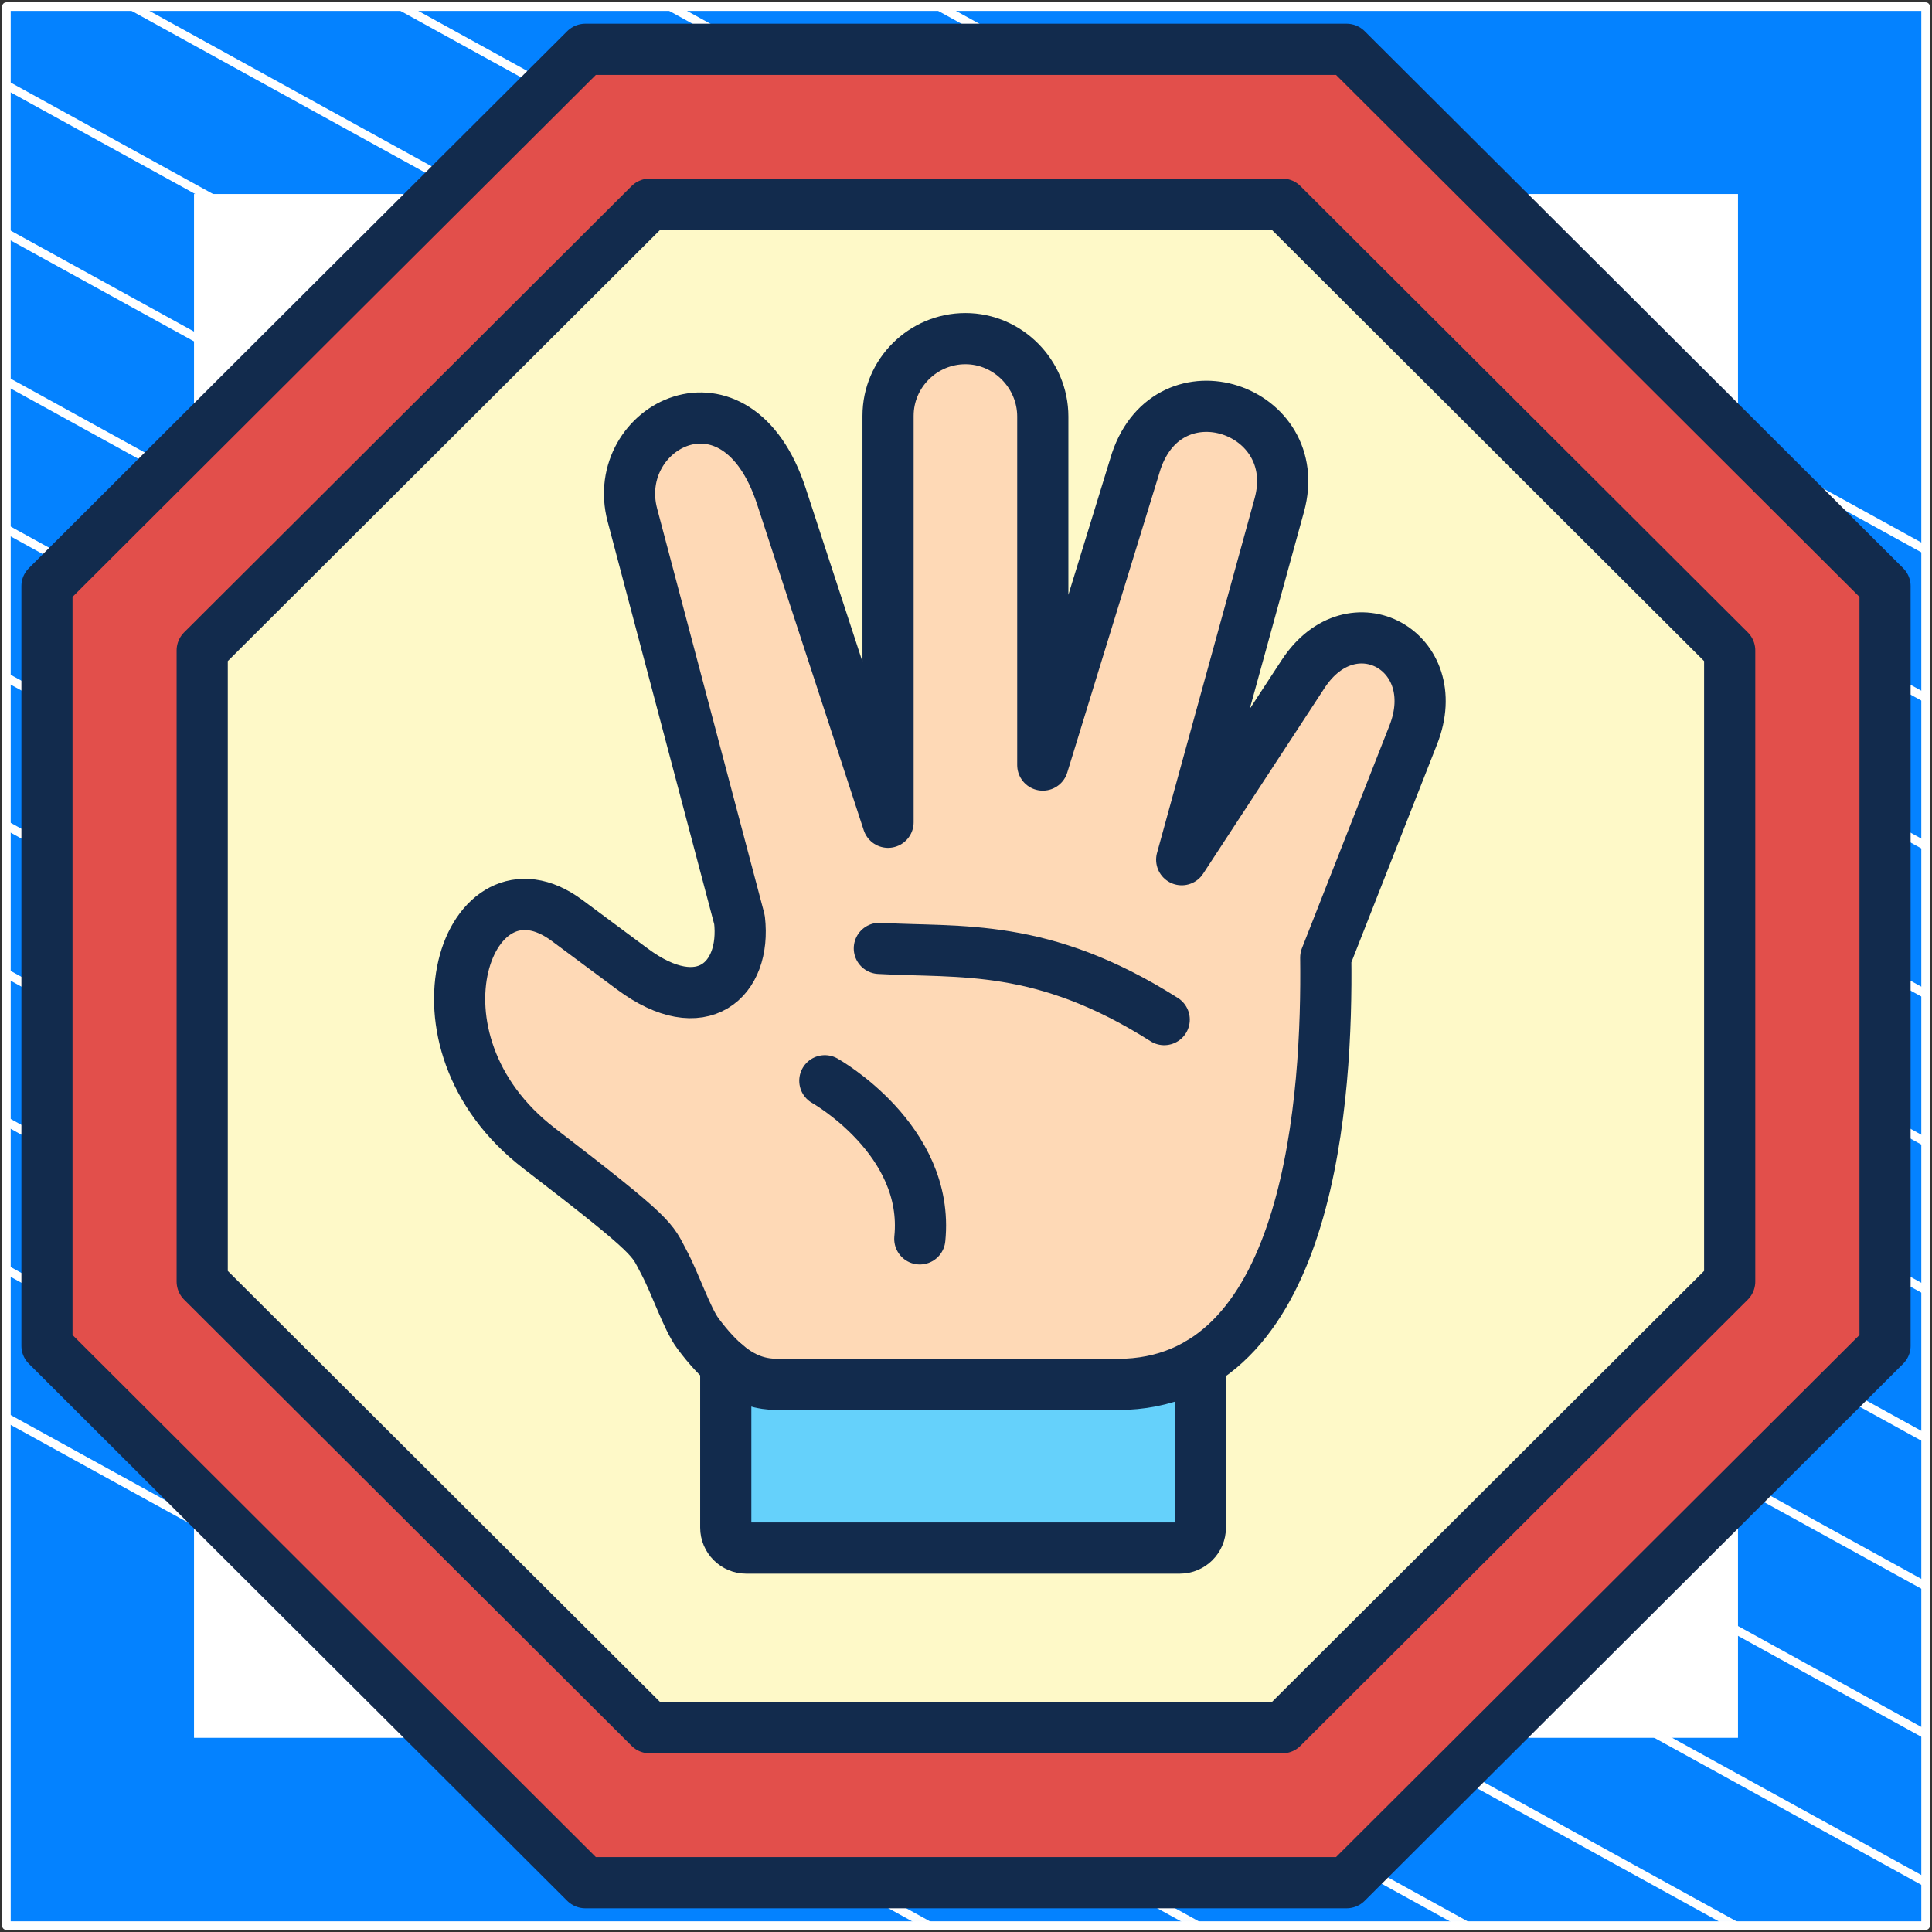 <?xml version="1.0" encoding="UTF-8"?> <svg xmlns="http://www.w3.org/2000/svg" width="302" height="302" viewBox="0 0 302 302" fill="none"><rect x="0" y="0" width="302" height="302" fill="#333333" stroke="none"/><path d="M301 1.038H1V301H301V1.038Z" fill="#0482FF" stroke="white" stroke-width="1.346" stroke-linejoin="round"></path><mask id="mask0_107_2251" style="mask-type:luminance" maskUnits="userSpaceOnUse" x="1" y="1" width="300" height="300"><path d="M301 1H1V300.962H301V1Z" fill="white"></path></mask><g mask="url(#mask0_107_2251)"><path d="M-285.023 64.085L219.795 342.085" stroke="white" stroke-width="1.346" stroke-miterlimit="10"></path><path d="M-263.954 52.544L240.932 330.581" stroke="white" stroke-width="1.346" stroke-miterlimit="10"></path><path d="M-242.819 41.04L261.999 319.04" stroke="white" stroke-width="1.346" stroke-miterlimit="10"></path><path d="M-221.682 29.536L283.136 307.536" stroke="white" stroke-width="1.346" stroke-miterlimit="10"></path><path d="M-200.545 18.032L304.272 296.032" stroke="white" stroke-width="1.346" stroke-miterlimit="10"></path><path d="M-179.41 6.528L325.409 284.528" stroke="white" stroke-width="1.346" stroke-miterlimit="10"></path><path d="M-158.273 -5.014L346.545 273.024" stroke="white" stroke-width="1.346" stroke-miterlimit="10"></path><path d="M-137.205 -16.517L367.613 261.483" stroke="white" stroke-width="1.346" stroke-miterlimit="10"></path><path d="M-116.069 -28.021L388.749 249.979" stroke="white" stroke-width="1.346" stroke-miterlimit="10"></path><path d="M-94.932 -39.525L409.886 238.475" stroke="white" stroke-width="1.346" stroke-miterlimit="10"></path><path d="M-73.796 -51.029L431.023 226.971" stroke="white" stroke-width="1.346" stroke-miterlimit="10"></path><path d="M-52.659 -62.533L452.159 215.467" stroke="white" stroke-width="1.346" stroke-miterlimit="10"></path><path d="M-31.591 -74.075L473.227 203.963" stroke="white" stroke-width="1.346" stroke-miterlimit="10"></path><path d="M-10.454 -85.579L494.364 192.422" stroke="white" stroke-width="1.346" stroke-miterlimit="10"></path></g><path d="M271 31H31V270.975H271V31Z" fill="white" stroke="white" stroke-width="1.346" stroke-miterlimit="10"></path><path fill-rule="evenodd" clip-rule="evenodd" d="M294.664 150.992V91.641L252.58 49.666L210.496 7.707H150.992H91.488L49.404 49.666L7.336 91.641V150.992V210.342L91.488 294.293H150.992H210.496L252.58 252.317L294.664 210.342V150.992Z" fill="#E24F4B"></path><path fill-rule="evenodd" clip-rule="evenodd" d="M270.377 200.322V101.678L200.45 31.915H101.549L31.606 101.678V200.322L101.549 270.069H200.45L270.377 200.322Z" fill="#FEF9C8"></path><mask id="mask1_107_2251" style="mask-type:luminance" maskUnits="userSpaceOnUse" x="3" y="3" width="296" height="296"><path d="M3 3H299V299H3V3Z" fill="white"></path></mask><g mask="url(#mask1_107_2251)"><path fill-rule="evenodd" clip-rule="evenodd" d="M270.377 200.322L200.451 270.069H192.715C182.981 279.696 172.116 287.853 160.35 294.293H210.496L252.58 252.318L294.664 210.343V150.992V91.641L252.58 49.666L210.496 7.707H173.591C183.375 14.556 192.388 22.696 200.451 31.915L270.377 101.678V200.322Z" fill="#E24F4B"></path><path d="M91.488 7.707H150.992H210.496L252.58 49.666L294.664 91.642V150.992V210.342L252.58 252.318L210.496 294.293H150.992H91.488L49.404 252.318L7.336 210.342V150.992V91.642L49.404 49.666L91.488 7.707Z" stroke="#122B4D" stroke-width="8" stroke-miterlimit="10" stroke-linecap="round" stroke-linejoin="round"></path><path d="M157.334 31.915H101.55L31.606 101.678V200.323L101.55 270.069H158.841M158.841 270.069H200.45L270.377 200.323V101.678L200.45 31.915H157.334" stroke="#122B4D" stroke-width="8" stroke-miterlimit="10" stroke-linecap="round" stroke-linejoin="round"></path><path fill-rule="evenodd" clip-rule="evenodd" d="M113.447 207.629V238.783C113.447 240.548 114.89 241.987 116.643 241.987H184.423C186.193 241.987 187.635 240.548 187.635 238.783V207.351C184.341 209.329 180.522 210.555 176.082 210.768H125.033C121.428 210.768 117.954 211.471 113.447 207.629Z" fill="#65D1FB"></path><path fill-rule="evenodd" clip-rule="evenodd" d="M88.636 143.882C73.346 132.521 62.137 162.499 84.293 179.515C102.779 193.703 101.828 193.67 103.762 197.266C105.581 200.666 107.367 206.109 109.088 208.43C110.645 210.538 112.087 212.091 113.448 213.235C117.954 217.093 121.428 216.374 125.034 216.374H176.082C180.523 216.161 184.341 214.952 187.635 212.974C205.727 202.022 207.448 167.697 207.235 149.684L220.919 114.868C226.065 101.776 211.365 93.669 203.711 105.339L184.718 134.385L199.975 78.941C204.105 63.952 182.817 56.645 177.606 72.109L163.004 119.592V91.478V65.113C163.004 58.476 157.563 52.936 150.91 52.936C144.256 52.936 138.816 58.362 138.816 64.998V93.112V128.533L122.133 77.535C115.102 56.106 95.208 66.714 98.846 80.494L115.594 143.767C116.675 153.133 109.76 159.573 98.846 151.466L88.636 143.882Z" fill="#FED9B6"></path><path d="M137.456 148.246C150.14 148.965 162.906 147.281 181.981 159.377" stroke="#122B4D" stroke-width="8" stroke-miterlimit="10" stroke-linecap="round" stroke-linejoin="round"></path><path d="M128.934 168.939C128.934 168.939 145.354 178.142 143.781 193.654" stroke="#122B4D" stroke-width="8" stroke-miterlimit="10" stroke-linecap="round" stroke-linejoin="round"></path><path d="M187.635 212.974V238.784C187.635 240.549 186.193 241.987 184.423 241.987H116.643C114.889 241.987 113.447 240.549 113.447 238.784V213.235" stroke="#122B4D" stroke-width="8" stroke-miterlimit="10" stroke-linecap="round" stroke-linejoin="round"></path><path d="M138.816 93.112V128.533L122.133 77.535C115.102 56.106 95.208 66.714 98.846 80.494L115.594 143.767C116.676 153.133 109.76 159.573 98.846 151.466L88.636 143.882C73.346 132.521 62.137 162.499 84.293 179.515C102.779 193.703 101.828 193.67 103.762 197.266C105.581 200.666 107.367 206.109 109.088 208.43C115.889 217.583 120.363 216.374 125.034 216.374H176.082C205.039 215.001 207.497 170.949 207.235 149.684L220.919 114.868C226.065 101.776 211.365 93.668 203.711 105.339L184.718 134.385L199.976 78.941C204.105 63.952 182.817 56.645 177.606 72.109L163.004 119.592V91.478V65.113C163.004 58.476 157.563 52.935 150.91 52.935C144.256 52.935 138.816 58.362 138.816 64.998V93.112Z" stroke="#122B4D" stroke-width="8" stroke-miterlimit="10" stroke-linecap="round" stroke-linejoin="round"></path></g></svg> 
